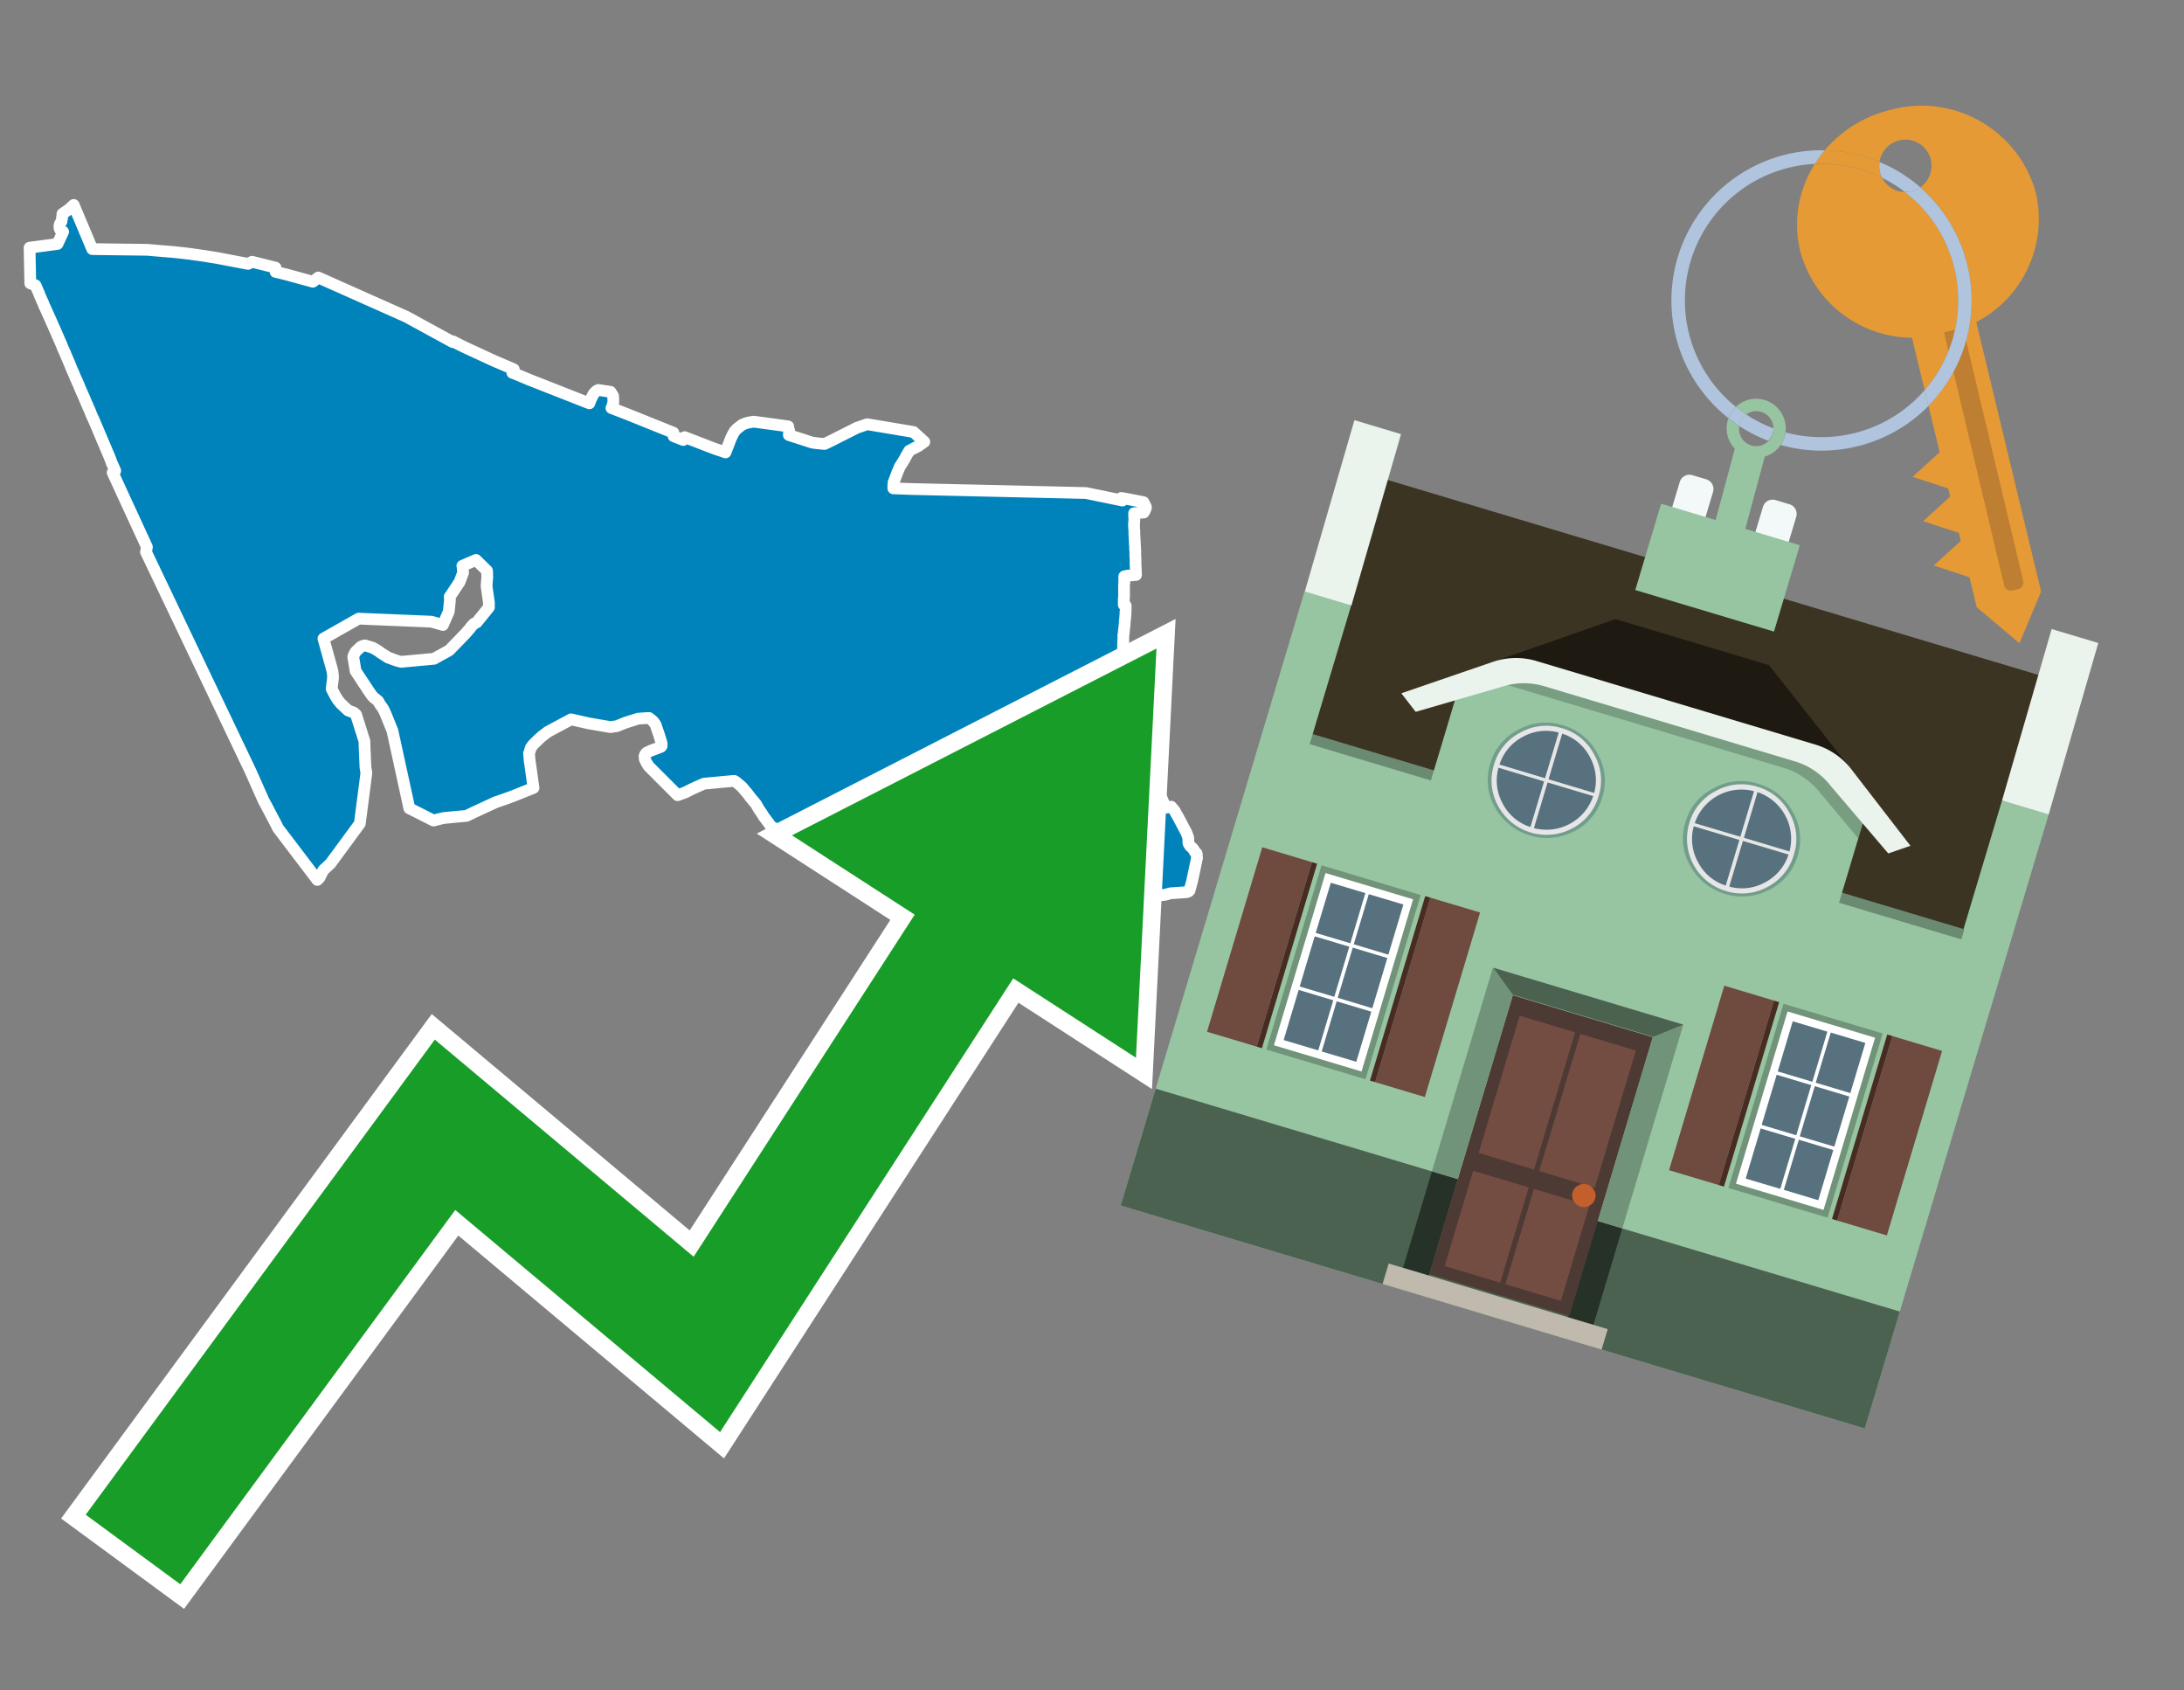 <svg id="Text" xmlns="http://www.w3.org/2000/svg" width="93.05" height="72" viewBox="0 0 93.05 72"><rect x="0" y="0" width="93.05" height="72" fill="#808080" stroke="none"/><polygon points="1.26,10.55 2.45,10.39 2.69,9.87 2.56,9.78 2.54,9.73 2.53,9.63 2.55,9.54 2.6,9.46 2.62,9.43 2.62,9.4 2.64,9.32 2.65,9.2 2.67,9.15 2.66,9.11 2.96,8.9 3.14,8.73 3.93,10.61 6.28,10.64 6.73,10.68 7.34,10.73 7.73,10.77 8.07,10.81 8.7,10.9 9.26,10.99 9.63,11.06 10.36,11.2 10.57,11.24 10.74,11.15 11.54,11.35 11.74,11.4 11.75,11.53 11.74,11.58 12.16,11.68 13.33,12 13.56,11.82 17.31,13.49 19.29,14.57 19.3,14.54 19.63,14.71 19.88,14.83 20.79,15.25 21.05,15.37 21.89,15.73 21.83,15.88 21.92,15.91 22.04,15.96 22.54,16.17 25.11,17.18 25.16,17.04 25.21,16.93 25.27,16.82 25.29,16.78 25.32,16.74 25.41,16.65 25.49,16.61 26.01,16.69 26.12,16.86 26.13,16.99 26.13,17.15 26.09,17.29 26.05,17.38 26.7,17.63 28.09,18.19 28.69,18.43 28.7,18.58 29.11,18.74 29.17,18.62 30.44,19.11 30.83,19.24 30.91,19.27 31.03,18.96 31.13,18.7 31.15,18.65 31.24,18.47 31.3,18.37 31.39,18.27 31.61,18.1 31.74,18.04 31.88,18 32.11,17.96 33.58,18.16 33.61,18.31 33.62,18.34 33.61,18.53 34.6,18.85 34.81,18.88 35.13,18.91 35.38,18.79 36.51,18.22 36.95,18.07 38.92,18.4 39.38,18.82 39.14,18.99 38.74,19.2 38.68,19.3 38.65,19.35 38.58,19.47 38.57,19.5 38.5,19.62 38.38,19.81 38.34,19.87 38.32,19.92 38.3,19.97 38.25,20.08 38.2,20.21 38.14,20.37 38.07,20.55 38.06,20.72 38.06,20.8 38.87,20.83 46.27,21 47.82,21.32 47.77,21.21 48.06,21.26 48.72,21.39 48.82,21.59 48.82,21.64 48.81,21.67 48.79,21.71 48.77,21.76 48.73,21.83 48.32,21.86 48.32,21.9 48.32,21.96 48.33,22.14 48.32,22.26 48.32,22.3 48.31,22.36 48.32,22.42 48.32,22.52 48.33,22.61 48.33,22.66 48.33,22.69 48.33,22.76 48.34,22.89 48.34,22.96 48.34,23 48.35,23.04 48.35,23.09 48.35,23.12 48.35,23.18 48.36,23.26 48.36,23.35 48.36,23.4 48.37,23.45 48.37,23.55 48.37,23.59 48.37,23.7 48.38,23.78 48.38,23.88 48.38,23.93 48.38,23.96 48.38,23.99 48.38,24.06 48.39,24.21 48.39,24.26 48.4,24.44 48.4,24.49 48.04,24.52 47.9,24.55 47.9,24.73 47.9,24.84 47.89,24.9 47.89,25 47.89,25.04 47.89,25.13 47.89,25.21 47.89,25.25 47.89,25.28 47.89,25.35 47.89,25.45 47.88,25.48 47.88,25.53 47.88,25.61 47.88,25.73 47.88,25.76 47.96,25.8 47.96,25.9 47.96,25.95 47.96,26.01 47.95,26.09 47.95,26.12 47.95,26.15 47.95,26.21 47.94,26.26 47.94,26.32 47.93,26.4 47.92,26.45 47.92,26.54 47.91,26.66 47.9,26.74 47.89,26.8 47.89,26.84 47.88,26.9 47.88,26.96 47.86,27.05 47.86,27.17 47.86,27.23 47.86,27.27 47.85,27.4 47.85,27.62 47.85,27.66 47.85,27.94 47.85,28.09 47.83,28.23 47.83,28.26 47.82,28.3 47.82,28.33 47.8,28.39 47.8,28.47 47.8,28.79 47.81,28.88 47.81,28.91 47.81,28.96 47.82,28.99 47.82,29.03 47.82,29.08 47.83,29.13 47.83,29.16 47.84,29.22 47.86,29.27 47.86,29.31 47.88,29.53 47.9,29.92 47.9,30.04 47.93,30.55 47.93,30.71 48.68,31.2 48.57,31.3 48.56,31.41 48.49,31.62 48.39,31.87 48.34,32 48.43,32.18 48.48,32.24 48.57,32.36 48.67,32.52 48.74,32.6 48.88,32.74 48.96,32.81 49.03,32.88 49.07,32.97 49.08,33.02 49.06,33.08 49.02,33.13 48.96,33.18 48.93,33.21 48.88,33.33 48.87,33.42 48.89,33.49 49.32,33.63 49.33,33.66 49.42,33.84 49.51,34.04 49.59,34.22 49.62,34.28 49.68,34.4 49.9,34.36 50.05,34.54 50.09,34.62 50.2,34.81 50.48,35.34 50.55,35.47 50.59,35.58 50.62,35.66 50.63,35.75 50.63,35.87 50.64,35.93 50.7,36.03 50.82,36.14 50.87,36.21 50.89,36.26 50.98,36.35 50.99,36.38 50.99,36.43 50.99,36.48 51,36.55 50.98,36.63 50.79,37.53 50.68,37.93 50.64,37.97 50.56,38 49.86,38.05 49.65,38.11 49.41,38.14 48.86,38.17 47.81,38.21 47.69,38.24 47.63,38.27 47.53,38.33 47.45,38.4 47.39,38.44 47.36,38.47 43.83,37.82 43.73,37.78 43.6,37.72 43.5,37.65 43.39,37.57 42.98,37.36 42.91,37.33 42.76,37.26 42.53,37.16 42.45,37.13 42.4,37.1 42.3,37.02 42.2,36.94 42.11,36.88 42.04,36.84 41.72,36.67 40.96,36.32 40.78,36.29 39.6,36.06 39.41,35.97 39.07,35.78 38.74,35.63 38.51,35.55 38.51,35.5 38.48,35.44 38.44,35.41 38.34,35.38 36.27,35.69 36.15,35.9 34.81,36 34.12,35.84 32.88,35.22 32.8,35.13 32.73,35.03 32.63,34.9 32.54,34.78 32.49,34.7 32.46,34.65 32.33,34.46 32.21,34.25 32.06,34.07 31.96,33.95 31.84,33.79 31.77,33.71 31.62,33.53 31.53,33.45 31.35,33.3 31.28,33.26 29.99,33.38 29.52,33.59 29.18,33.76 28.87,33.87 27.64,32.64 27.54,32.48 27.47,32.33 27.46,32.21 27.49,32.13 27.55,32.06 27.76,31.96 27.85,31.93 28.16,31.81 28.19,31.77 28.19,31.66 28.14,31.5 28.07,31.27 27.99,31.04 27.94,30.89 27.92,30.85 27.85,30.75 27.78,30.68 27.65,30.58 27.19,30.61 26.65,30.78 26.28,30.93 26.01,30.97 25.08,30.81 24.33,30.64 23.34,31.17 23.08,31.37 22.99,31.45 22.73,31.7 22.62,31.84 22.54,32.1 22.57,32.44 22.59,32.56 22.73,33.56 21.83,33.92 21.64,33.99 21.21,34.14 21.12,34.17 20.21,34.59 19.88,34.75 18.92,34.84 18.78,34.87 18.47,34.95 17.58,34.5 17.44,34.43 16.72,31.13 16.43,30.41 16.34,30.22 16.29,30.14 16.24,30.07 16.19,30 16.11,29.86 16,29.77 15.9,29.69 15.82,29.59 15.67,29.37 15.15,28.58 15.05,27.98 15.08,27.89 15.15,27.76 15.36,27.56 15.43,27.52 15.55,27.49 15.88,27.59 16.12,27.73 16.21,27.8 16.54,28.01 16.9,28.14 17.09,28.19 18.49,28.06 19.14,27.7 19.47,27.36 19.52,27.31 19.71,27.11 19.81,27.01 20.02,26.77 20.07,26.7 20.19,26.57 20.31,26.51 20.83,25.87 20.83,25.66 20.78,25.32 20.73,24.96 20.75,24.69 20.76,24.58 20.75,24.31 20.28,23.85 19.7,24.1 19.71,24.16 19.73,24.39 19.58,24.79 19.16,25.42 19.17,25.56 19.12,26.05 18.87,26.62 18.38,26.48 15.28,26.35 13.78,27.2 14.15,28.53 14.17,28.62 14.18,28.73 14.19,28.85 14.13,29.34 14.28,29.63 14.39,29.81 14.52,29.97 14.83,30.26 15.07,30.35 15.17,30.44 15.53,31.58 15.53,31.74 15.57,32.68 15.61,32.92 15.33,35.08 14.08,36.78 13.78,37.06 13.7,37.21 13.61,37.39 13.55,37.45 13.52,37.48 11.84,35.27 11.8,35.18 11.35,34.32 11.23,34.1 10.67,32.84 6.22,23.51 6.26,23.3 4.8,20.13 4.91,20.05 4.78,19.76 4.76,19.72 4.7,19.55 4.63,19.38 4.1,18.13 3.98,17.85 3.94,17.77 3.92,17.72 3.9,17.68 3.86,17.58 3.84,17.52 3.82,17.48 3.81,17.45 3.75,17.33 3.73,17.26 3.71,17.23 3.57,16.9 3.41,16.54 3.37,16.44 3.34,16.36 3.32,16.32 3.3,16.29 3.29,16.25 3.22,16.1 3.11,15.84 3.03,15.66 3.02,15.63 3.01,15.6 2.85,15.22 2.83,15.18 2.77,15.03 2.69,14.86 2.62,14.68 2.44,14.27 2.39,14.15 2.3,13.95 2.15,13.61 1.92,13.1 1.88,13.02 1.86,12.96 1.82,12.86 1.8,12.83 1.75,12.71 1.68,12.55 1.67,12.51 1.61,12.38 1.54,12.21 1.51,12.15 1.29,12.07 " fill="#0083ba" stroke="#fff" stroke-linejoin="round" stroke-width="0.5"/><polygon points="49.272 27.624 33.741 35.58 38.97 38.959 29.553 53.529 18.525 44.281 3.652 64.518 7.681 67.479 19.396 51.538 30.678 60.999 43.169 41.673 48.398 45.053 49.272 27.624" fill="none" stroke="#fff" stroke-miterlimit="10" stroke-width="1.5"/><polygon points="49.272 27.624 33.741 35.58 38.97 38.959 29.553 53.529 18.525 44.281 3.652 64.518 7.681 67.479 19.396 51.538 30.678 60.999 43.169 41.673 48.398 45.053 49.272 27.624" fill="#179d28"/><path d="M80.19,7.577a1.16,1.16,0,0,1-.094-.251,1.114,1.114,0,0,1-.018-.429A6.367,6.367,0,0,0,77.743,6.4a5.269,5.269,0,0,0-.423.577c.1,0,.192-.007.288-.007A5.794,5.794,0,0,1,80.19,7.577Z" fill="#e69a35"/><path d="M77.608,6.4A6.394,6.394,0,0,0,73.64,17.81a1.26,1.26,0,0,1,.317-.48A5.821,5.821,0,0,1,77.32,6.981a5.269,5.269,0,0,1,.423-.577Z" fill="#b0c4de"/><path d="M84.2,13.72a4.962,4.962,0,0,0,2.545-5.48,5.047,5.047,0,0,0-6.179-3.566A5.322,5.322,0,0,0,77.743,6.4a6.367,6.367,0,0,1,2.335.493,1.114,1.114,0,1,1,1.736,1.084,6.392,6.392,0,0,1,.347,9.3l.479,1.985-.438.4-.716.648.92.3.6.2.082.341-.438.4-.716.648.92.3.605.2.082.341-.438.4-.716.649.92.3.605.2.307,1.274,1.821,1.534.921-2.2Z" fill="#e69a35"/><path d="M81.154,8.179a1.115,1.115,0,0,1-.964-.6,5.794,5.794,0,0,0-2.582-.6c-.1,0-.192,0-.288.007a4.783,4.783,0,0,0-.625,3.685,4.962,4.962,0,0,0,4.765,3.715L82,16.617a5.82,5.82,0,0,0-.846-8.438Z" fill="#e69a35"/><path d="M74.1,18.142a6.386,6.386,0,0,0,1.232.63.73.73,0,0,0,.224-.527h0a5.783,5.783,0,0,1-1.159-.593A.733.733,0,0,0,74.1,18.142Z" fill="#b0c4de"/><path d="M74.4,17.652q-.228-.152-.44-.322a1.26,1.26,0,0,0-.317.48c.148.117.3.228.46.332A.733.733,0,0,1,74.4,17.652Z" fill="#b0c4de"/><path d="M74.824,16.984a1.257,1.257,0,0,0-.867.346c.141.114.288.222.44.322a.731.731,0,0,1,1.159.593h0a.732.732,0,1,1-1.463,0,.7.7,0,0,1,.007-.1c-.158-.1-.312-.215-.46-.332a1.258,1.258,0,0,0,.273,1.3l-.979,3.635,1.275.341.98-3.639a1.266,1.266,0,0,0,.681-.5,1.249,1.249,0,0,0,.2-.538,1.328,1.328,0,0,0,.012-.168A1.262,1.262,0,0,0,74.824,16.984Z" fill="#97c4a1"/><path d="M85.974,25.1l-.226.053a.3.3,0,0,1-.362-.223l-2.56-10.777.81-.193L86.2,24.736A.3.3,0,0,1,85.974,25.1Z" fill="#bf7f32"/><path d="M80.1,7.326a1.16,1.16,0,0,0,.094.251,5.833,5.833,0,0,1,.964.6,1.137,1.137,0,0,0,.287-.031,1.108,1.108,0,0,0,.373-.167A6.371,6.371,0,0,0,80.078,6.9,1.114,1.114,0,0,0,80.1,7.326Z" fill="#b0c4de"/><path d="M77.608,18.618a5.836,5.836,0,0,1-1.534-.2,1.24,1.24,0,0,1-.2.537,6.4,6.4,0,0,0,6.291-1.666L82,16.617A5.807,5.807,0,0,1,77.608,18.618Z" fill="#b0c4de"/><path d="M81.814,7.981a1.108,1.108,0,0,1-.373.167,1.137,1.137,0,0,1-.287.031A5.82,5.82,0,0,1,82,16.617l.161.667a6.392,6.392,0,0,0-.347-9.3Z" fill="#b0c4de"/><polygon points="83.79 39.753 55.78 31.364 58.988 20.404 86.964 28.783 83.79 39.753 83.79 39.753" fill="#3c3422" fill-rule="evenodd"/><polygon points="81.705 53.32 87.284 34.692 85.297 34.097 83.656 39.575 55.926 31.269 57.567 25.791 55.579 25.196 47.746 51.348 79.451 60.844 81.705 53.32" fill="#97c4a1" fill-rule="evenodd"/><rect x="69.522" y="21.148" width="0.444" height="28.983" transform="translate(15.592 92.226) rotate(-73.326)" opacity="0.3"/><polygon points="87.284 34.692 85.297 34.097 87.411 26.793 89.398 27.388 87.284 34.692 87.284 34.692" fill="#eaf3ec" fill-rule="evenodd"/><polygon points="57.578 25.794 55.591 25.199 57.705 17.896 59.692 18.491 57.578 25.794 57.578 25.794" fill="#eaf3ec" fill-rule="evenodd"/><polygon points="79.451 60.844 80.943 55.865 49.238 46.369 47.747 51.348 79.451 60.844 79.451 60.844" fill="#4c6251" fill-rule="evenodd"/><path d="M71.566,20.528l-.522,1.743,1.418.425.523-1.744a.432.432,0,0,0-.289-.536l-.593-.177A.431.431,0,0,0,71.566,20.528Z" fill="#f3f9f8" fill-rule="evenodd"/><path d="M75.111,21.589l-.522,1.743,1.418.425.522-1.743a.43.43,0,0,0-.289-.536l-.593-.178A.43.43,0,0,0,75.111,21.589Z" fill="#f3f9f8" fill-rule="evenodd"/><polygon points="75.368 28.329 68.829 26.37 63.807 28.121 78.733 32.591 75.368 28.329" fill="#1e1a11"/><polygon points="78.248 32.422 64.442 28.287 62.236 28.998 60.064 36.247 77.453 41.455 79.651 34.116 78.248 32.422" fill="#97c4a1"/><path d="M77.74,32.516S65.088,28.725,65,28.7l-.938.43,11.892,3.562a3.175,3.175,0,0,1,1.532,1l1.685,2.02.327-1.09Z" fill-rule="evenodd" opacity="0.2"/><path d="M77.35,31.716,65.458,28.154a3.041,3.041,0,0,0-1.854.037l-3.9,1.339.611.79,3.626-1.054a3.045,3.045,0,0,1,1.855-.037l10.673,3.2A3.028,3.028,0,0,1,78,33.477l2.45,2.874.945-.325-2.518-3.26A3.036,3.036,0,0,0,77.35,31.716Z" fill="#eaf3ec"/><polygon points="76.683 23.223 70.773 21.453 69.671 25.132 75.581 26.902 76.683 23.223 76.683 23.223" fill="#97c4a1" fill-rule="evenodd"/><g id="Symbol_9_0_Layer2_0_MEMBER_8_MEMBER_21_MEMBER_0_FILL" data-name="Symbol 9 0 Layer2 0 MEMBER 8 MEMBER 21 MEMBER 0 FILL"><path d="M66.584,30.892a2.39,2.39,0,0,0-1.891.189,2.317,2.317,0,0,0-1.2,1.448A2.345,2.345,0,0,0,63.7,34.4a2.528,2.528,0,0,0,3.367,1.008,2.339,2.339,0,0,0,1.2-1.447,2.313,2.313,0,0,0-.208-1.87A2.394,2.394,0,0,0,66.584,30.892Z" fill="#729d8c"/></g><g id="Symbol_9_0_Layer2_0_MEMBER_8_MEMBER_21_MEMBER_1_FILL" data-name="Symbol 9 0 Layer2 0 MEMBER 8 MEMBER 21 MEMBER 1 FILL"><path d="M66.547,31.016a2.241,2.241,0,0,0-1.769.185,2.213,2.213,0,0,0-1.127,1.376,2.239,2.239,0,0,0,.185,1.768,2.341,2.341,0,0,0,3.145.942,2.234,2.234,0,0,0,1.126-1.376,2.207,2.207,0,0,0-.185-1.768A2.237,2.237,0,0,0,66.547,31.016Z" fill="#e6e6e6"/></g><g id="Symbol_9_0_Layer2_0_MEMBER_8_MEMBER_21_MEMBER_2_MEMBER_0_FILL" data-name="Symbol 9 0 Layer2 0 MEMBER 8 MEMBER 21 MEMBER 2 MEMBER 0 FILL"><path d="M65.787,33.284,63.843,32.7a2.036,2.036,0,0,0,.186,1.539,2.015,2.015,0,0,0,1.175.986Z" fill="#58717f"/></g><g id="Symbol_9_0_Layer2_0_MEMBER_8_MEMBER_21_MEMBER_2_MEMBER_1_FILL" data-name="Symbol 9 0 Layer2 0 MEMBER 8 MEMBER 21 MEMBER 2 MEMBER 1 FILL"><path d="M65.827,33.148l.582-1.944a2.01,2.01,0,0,0-1.523.178,2.037,2.037,0,0,0-1,1.183Z" fill="#58717f"/></g><g id="Symbol_9_0_Layer2_0_MEMBER_8_MEMBER_21_MEMBER_2_MEMBER_2_FILL" data-name="Symbol 9 0 Layer2 0 MEMBER 8 MEMBER 21 MEMBER 2 MEMBER 2 FILL"><path d="M67.878,33.91l-1.943-.582-.582,1.944a2.1,2.1,0,0,0,2.525-1.362Z" fill="#58717f"/></g><g id="Symbol_9_0_Layer2_0_MEMBER_8_MEMBER_21_MEMBER_2_MEMBER_3_FILL" data-name="Symbol 9 0 Layer2 0 MEMBER 8 MEMBER 21 MEMBER 2 MEMBER 3 FILL"><path d="M66.558,31.249l-.582,1.943,1.943.582a2.031,2.031,0,0,0-.186-1.539A2.009,2.009,0,0,0,66.558,31.249Z" fill="#58717f"/></g><g id="Symbol_9_0_Layer2_0_MEMBER_8_MEMBER_21_MEMBER_0_FILL-2" data-name="Symbol 9 0 Layer2 0 MEMBER 8 MEMBER 21 MEMBER 0 FILL"><path d="M74.9,33.384a2.4,2.4,0,0,0-1.891.189,2.316,2.316,0,0,0-1.2,1.448,2.341,2.341,0,0,0,.209,1.87A2.527,2.527,0,0,0,75.387,37.9a2.345,2.345,0,0,0,1.2-1.447,2.314,2.314,0,0,0-.209-1.87A2.389,2.389,0,0,0,74.9,33.384Z" fill="#729d8c"/></g><g id="Symbol_9_0_Layer2_0_MEMBER_8_MEMBER_21_MEMBER_1_FILL-2" data-name="Symbol 9 0 Layer2 0 MEMBER 8 MEMBER 21 MEMBER 1 FILL"><path d="M74.867,33.508a2.239,2.239,0,0,0-1.768.185,2.21,2.21,0,0,0-1.127,1.376,2.316,2.316,0,0,0,1.564,2.883,2.261,2.261,0,0,0,1.765-.173A2.237,2.237,0,0,0,76.428,36.4a2.209,2.209,0,0,0-.185-1.769A2.239,2.239,0,0,0,74.867,33.508Z" fill="#e6e6e6"/></g><g id="Symbol_9_0_Layer2_0_MEMBER_8_MEMBER_21_MEMBER_2_MEMBER_0_FILL-2" data-name="Symbol 9 0 Layer2 0 MEMBER 8 MEMBER 21 MEMBER 2 MEMBER 0 FILL"><path d="M74.107,35.776l-1.943-.582a2.031,2.031,0,0,0,.186,1.539,2.009,2.009,0,0,0,1.175.986Z" fill="#58717f"/></g><g id="Symbol_9_0_Layer2_0_MEMBER_8_MEMBER_21_MEMBER_2_MEMBER_1_FILL-2" data-name="Symbol 9 0 Layer2 0 MEMBER 8 MEMBER 21 MEMBER 2 MEMBER 1 FILL"><path d="M74.148,35.64,74.73,33.7a2.1,2.1,0,0,0-2.525,1.362Z" fill="#58717f"/></g><g id="Symbol_9_0_Layer2_0_MEMBER_8_MEMBER_21_MEMBER_2_MEMBER_2_FILL-2" data-name="Symbol 9 0 Layer2 0 MEMBER 8 MEMBER 21 MEMBER 2 MEMBER 2 FILL"><path d="M76.2,36.4l-1.943-.582-.582,1.944a2.015,2.015,0,0,0,1.523-.178A2.036,2.036,0,0,0,76.2,36.4Z" fill="#58717f"/></g><g id="Symbol_9_0_Layer2_0_MEMBER_8_MEMBER_21_MEMBER_2_MEMBER_3_FILL-2" data-name="Symbol 9 0 Layer2 0 MEMBER 8 MEMBER 21 MEMBER 2 MEMBER 3 FILL"><path d="M74.879,33.741,74.3,35.684l1.943.582a2.1,2.1,0,0,0-1.361-2.525Z" fill="#58717f"/></g><polygon points="51.426 43.946 53.542 44.58 55.896 36.723 53.78 36.089 51.426 43.946 51.426 43.946" fill="#6e4a3f" fill-rule="evenodd"/><polygon points="53.542 44.58 53.764 44.647 56.117 36.789 55.896 36.723 53.542 44.58 53.542 44.58" fill="#482b22" fill-rule="evenodd"/><polygon points="60.706 46.726 58.59 46.092 60.943 38.235 63.059 38.868 60.706 46.726 60.706 46.726" fill="#6e4a3f" fill-rule="evenodd"/><polygon points="58.59 46.092 58.368 46.026 60.722 38.168 60.943 38.235 58.59 46.092 58.59 46.092" fill="#482b22" fill-rule="evenodd"/><rect x="53.146" y="39.209" width="8.19" height="4.408" transform="translate(1.145 84.365) rotate(-73.326)" fill="#719379"/><polygon points="60.205 38.304 56.474 37.187 54.277 44.522 58.008 45.639 60.205 38.304 60.205 38.304" fill="#fff" fill-rule="evenodd"/><path d="M59.792,38.527l-.64,2.136-1.474-.442.639-2.135,1.475.441Zm-1.621-.485-.64,2.136-1.474-.442L56.7,37.6l1.474.442Zm-2.158,1.84,1.475.441-.64,2.136-1.474-.441.639-2.136Zm-.683,2.282,1.474.441-.639,2.136L54.69,44.3l.64-2.135Zm.981,2.621.639-2.136,1.475.442-.64,2.135-1.474-.441Zm2.158-1.84L56.994,42.5l.64-2.136,1.474.442-.639,2.136Z" fill="#58717f" fill-rule="evenodd"/><polygon points="80.39 52.621 78.274 51.988 80.628 44.13 82.743 44.764 80.39 52.621 80.39 52.621" fill="#6e4a3f" fill-rule="evenodd"/><polygon points="78.274 51.988 78.053 51.921 80.406 44.064 80.628 44.13 78.274 51.988 78.274 51.988" fill="#482b22" fill-rule="evenodd"/><polygon points="71.111 49.842 73.227 50.476 75.58 42.619 73.464 41.985 71.111 49.842 71.111 49.842" fill="#6e4a3f" fill-rule="evenodd"/><polygon points="73.227 50.476 73.448 50.542 75.802 42.685 75.58 42.619 73.227 50.476 73.227 50.476" fill="#482b22" fill-rule="evenodd"/><rect x="72.83" y="45.105" width="8.19" height="4.408" transform="translate(9.534 107.426) rotate(-73.326)" fill="#719379"/><polygon points="76.159 43.083 79.889 44.2 77.692 51.535 73.962 50.418 76.159 43.083 76.159 43.083" fill="#fff" fill-rule="evenodd"/><path d="M76.381,43.5l1.475.442-.64,2.135-1.475-.441.64-2.136ZM78,43.981l1.474.442-.64,2.136-1.474-.442L78,43.981Zm.791,2.724-.64,2.135L76.679,48.4l.64-2.136,1.474.442Zm-.684,2.282-.639,2.135L76,50.68l.64-2.135,1.474.442Zm-2.26,1.65L74.375,50.2l.639-2.135,1.475.441-.64,2.136Zm-.791-2.724.64-2.135,1.474.441-.639,2.136-1.475-.442Z" fill="#58717f" fill-rule="evenodd"/><polygon points="67.888 56.431 69.118 52.323 68.019 51.994 66.789 56.102 67.888 56.431 67.888 56.431" fill="#263128" fill-rule="evenodd"/><polygon points="60.877 54.331 62.108 50.223 61.007 49.894 59.776 54.002 60.877 54.331 60.877 54.331" fill="#263128" fill-rule="evenodd"/><g id="Symbol_9_0_Layer2_0_MEMBER_8_MEMBER_12_MEMBER_0_FILL" data-name="Symbol 9 0 Layer2 0 MEMBER 8 MEMBER 12 MEMBER 0 FILL"><path d="M70.418,44.178l-5.965-1.786L60.9,54.27l5.964,1.786Z" fill="#4e3a34"/></g><g id="Symbol_9_0_Layer2_0_MEMBER_8_MEMBER_12_MEMBER_1_MEMBER_0_FILL" data-name="Symbol 9 0 Layer2 0 MEMBER 8 MEMBER 12 MEMBER 1 MEMBER 0 FILL"><path d="M65.358,49.815l1.75-5.843-2.363-.708L63,49.107Z" fill="#744d42"/></g><g id="Symbol_9_0_Layer2_0_MEMBER_8_MEMBER_12_MEMBER_1_MEMBER_1_FILL" data-name="Symbol 9 0 Layer2 0 MEMBER 8 MEMBER 12 MEMBER 1 MEMBER 1 FILL"><path d="M67.331,44.039l-1.75,5.842,2.364.708,1.75-5.842Z" fill="#744d42"/></g><g id="Symbol_9_0_Layer2_0_MEMBER_8_MEMBER_12_MEMBER_2_MEMBER_0_FILL" data-name="Symbol 9 0 Layer2 0 MEMBER 8 MEMBER 12 MEMBER 2 MEMBER 0 FILL"><path d="M63.915,54.633l1.215-4.058-2.363-.707-1.215,4.057Z" fill="#744d42"/></g><g id="Symbol_9_0_Layer2_0_MEMBER_8_MEMBER_12_MEMBER_2_MEMBER_1_FILL" data-name="Symbol 9 0 Layer2 0 MEMBER 8 MEMBER 12 MEMBER 2 MEMBER 1 FILL"><path d="M66.5,55.407l1.215-4.057-2.363-.708L64.138,54.7Z" fill="#744d42"/></g><g id="Symbol_9_0_Layer2_0_MEMBER_8_MEMBER_13_FILL" data-name="Symbol 9 0 Layer2 0 MEMBER 8 MEMBER 13 FILL"><path d="M67.959,51.058a.439.439,0,0,0-.045-.367.487.487,0,0,0-.669-.2.445.445,0,0,0-.239.282.457.457,0,0,0,.041.378.481.481,0,0,0,.293.242.459.459,0,0,0,.377-.042A.453.453,0,0,0,67.959,51.058Z" fill="#c35e2d"/></g><g id="Symbol_9_0_Layer2_0_MEMBER_8_MEMBER_14_FILL" data-name="Symbol 9 0 Layer2 0 MEMBER 8 MEMBER 14 FILL"><path d="M64.557,42.047l-.951-.833-2.6,8.68,1.1.329Z" fill="#719379"/></g><g id="Symbol_9_0_Layer2_0_MEMBER_8_MEMBER_15_FILL" data-name="Symbol 9 0 Layer2 0 MEMBER 8 MEMBER 15 FILL"><path d="M71.718,43.643l-1.2.19L68.072,52.01l1.046.313Z" fill="#719379"/></g><g id="Symbol_9_0_Layer2_0_MEMBER_8_MEMBER_16_FILL" data-name="Symbol 9 0 Layer2 0 MEMBER 8 MEMBER 16 FILL"><path d="M63.627,41.22l.836,1.156,5.961,1.786,1.294-.519Z" fill="#4c6251"/></g><polygon points="58.905 54.69 59.166 53.819 68.498 56.614 68.237 57.485 58.905 54.69 58.905 54.69" fill="#c0b9ad" fill-rule="evenodd"/></svg>